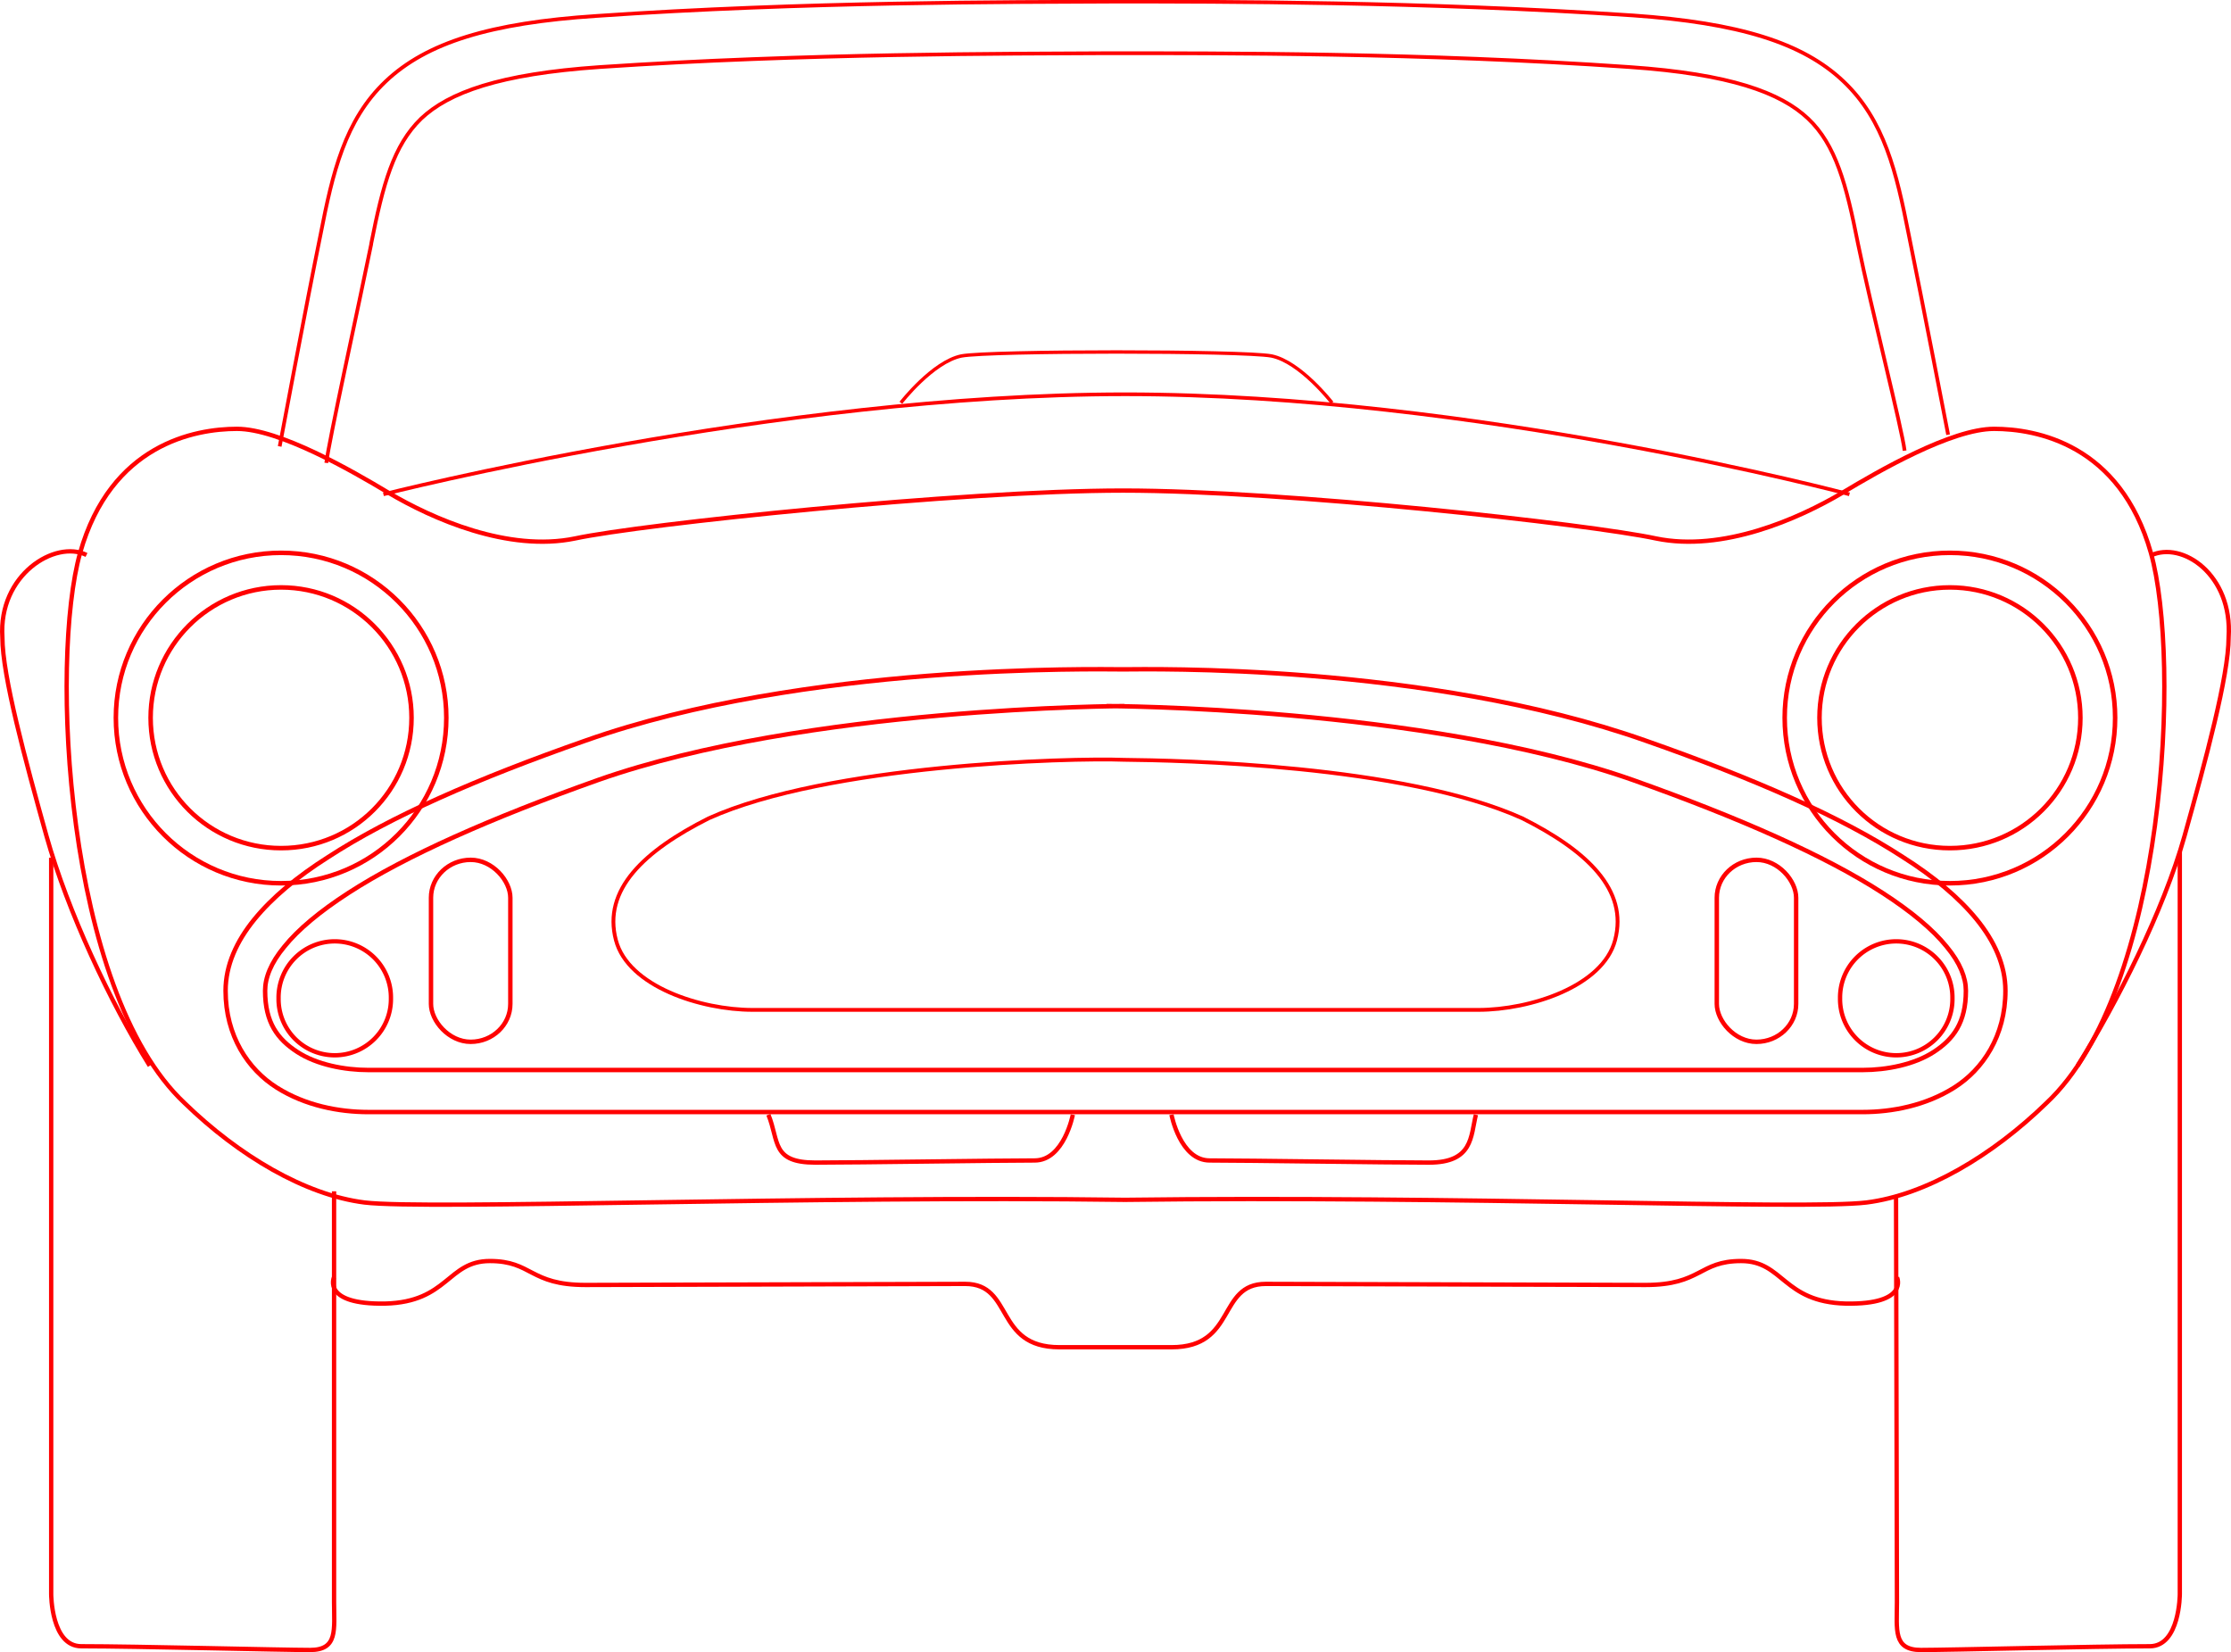 <?xml version="1.0"?>
<svg xmlns:rdf="http://www.w3.org/1999/02/22-rdf-syntax-ns#" xmlns="http://www.w3.org/2000/svg" xmlns:cc="http://creativecommons.org/ns#" xmlns:dc="http://purl.org/dc/elements/1.1/" xmlns:svg="http://www.w3.org/2000/svg" id="svg1" viewBox="0 0 419.34 310.53" version="1.0">
  <g id="g1774" stroke="#f00" transform="translate(-182.51 -1387.2)" fill="none">
    <path id="path1916" stroke-width=".7" d="m235.08 1471.1s5.1-27.2 7.7-39.9c2.25-11.5 4.53-21.4 12.22-28.7s19.7-11 39.59-12.3c39.07-2.7 77.97-2.6 97.42-2.7 19.45 0 58.36 0 97.42 2.6 19.9 1.4 31.91 5.1 39.59 12.4 7.69 7.3 9.97 17.2 12.22 28.6 2.61 12.8 7.44 37.8 7.44 37.8m-8.18 3c-0.46-4-6.31-26.9-8.76-38.9-2.2-11.2-4.2-18.6-9.37-23.5s-14.65-8.4-33.59-9.7c-38.62-2.7-77.3-2.6-98.26-2.6-17.97 0.1-56.65 0-95.27 2.6-18.94 1.3-28.42 4.8-33.59 9.7-5.17 5-7.17 12.3-9.38 23.5v0.1c-2.45 12-7.97 37.1-8.44 41.1"/>
    <path id="path1914" stroke-width=".812" d="m245.3 1611.1v77.2c0 5.2 0.76 9-4.52 9s-32.62-0.7-42.99-0.7c-5.66 0-5.66-9.8-5.66-9.8v-138.4"/>
    <path id="path1944" stroke-width=".849" d="m266.4 1522.1c0 17.2-13.91 31.1-31.06 31.1-17.14 0-31.05-13.9-31.05-31.1 0-17.1 13.91-31 31.05-31 17.15 0 31.06 13.9 31.06 31zm-6.54 0c0 13.6-10.98 24.5-24.52 24.5-13.53 0-24.52-10.9-24.52-24.5 0-13.5 10.99-24.5 24.52-24.5 13.54 0 24.52 11 24.52 24.5z"/>
    <path id="path2570" stroke-width=".812" d="m198.77 1491.5c-5.86-2.9-16.59 3.7-15.81 15.5 0 7.2 4.29 23 8.28 37.3 4 14.2 11.99 31.3 19.41 43.2"/>
    <path id="path2572" d="m255.47 1571.9a10.561 10.561 0 1 1 -21.12 0 10.561 10.561 0 1 1 21.12 0z" stroke-width=".812" transform="translate(.519 2.924)"/>
    <path id="path2578" stroke-width=".812" d="m326.94 1596.7c2.03 5 0.56 9 8.83 9 8.28 0 33.67-0.4 41.22-0.4 5.52 0 7.17-8.6 7.17-8.6"/>
    <path id="path2596" d="m245.47 1611.8s-0.17 71.2-0.17 76.5c0 5.2 0.76 9-4.52 9s-32.62-0.7-42.99-0.7c-5.66 0-5.66-9.8-5.66-9.8v-139.6" stroke-width=".812" transform="matrix(-1 0 0 1 784.36 0)"/>
    <path id="path2597" stroke-width=".849" d="m517.96 1522.1c0 17.2 13.91 31.1 31.06 31.1 17.14 0 31.05-13.9 31.05-31.1 0-17.1-13.91-31-31.05-31-17.15 0-31.06 13.9-31.06 31zm6.54 0c0 13.6 10.98 24.5 24.52 24.5 13.53 0 24.52-10.9 24.52-24.5 0-13.5-10.99-24.5-24.52-24.5-13.54 0-24.52 11-24.52 24.5z"/>
    <path id="path2569" stroke-width=".812" d="m393.96 1612.7c-58.7-0.8-131.39 1.9-142.93 0.5-11.17-1.4-23.66-8.8-33.84-18.7-22.5-21.1-25.3-83.3-19.62-103.4 5.78-20.4 21.54-23.3 29.48-23.3 7.95 0 21.65 7.9 28.47 12 8.26 4.9 22.5 11.2 35.08 8.6 12.58-2.7 72.42-9 103-9s87.58 6.3 100.16 9c12.58 2.6 26.82-3.7 35.08-8.6 6.82-4.1 20.52-12 28.47-12 7.94 0 23.7 2.9 29.48 23.3 5.68 20.1 2.88 82.3-19.62 103.4-10.18 9.9-22.67 17.3-33.84 18.7-11.54 1.4-77.15-1.3-139.37-0.5z"/>
    <path id="path2600" d="m197.58 1491.6c-5.87-2.8-15.4 3.6-14.62 15.4 0 7.2 4.29 23 8.28 37.3 4 14.2 12.68 31.3 20.1 43.2" stroke-width=".812" transform="matrix(-1 0 0 1 784.36 0)"/>
    <path id="path2571" stroke-width=".716" d="m323.97 1577c-9.7 0-23.4-4.4-25.69-13.1-2.52-9.5 5.31-16.8 17.42-22.9 22.36-10.1 67.61-11.4 78.13-11 10.05 0.1 52.47 0.9 74.83 11 12.11 6.1 19.94 13.4 17.42 22.9-2.29 8.7-15.99 13.1-25.69 13.1h-136.42z"/>
    <path id="path2602" d="m255.47 1571.9a10.561 10.561 0 1 1 -21.12 0 10.561 10.561 0 1 1 21.12 0z" stroke-width=".812" transform="matrix(-1 0 0 1 783.84 2.924)"/>
    <path id="path2573" stroke-width=".835" d="m251.75 1596.2c-5.51 0-11.84-1.2-17.22-4.6s-9.62-9.7-9.62-18.2c0-4.8 2.07-9.3 5.4-13.4 3.34-4.1 8.01-8 13.85-11.7 11.66-7.6 28.1-14.8 48.37-21.9 41.3-14.6 96.48-13.4 101.07-13.4 4.58 0 56.93-1.2 98.23 13.4 20.27 7.1 36.71 14.3 48.37 21.9 5.84 3.7 10.51 7.6 13.85 11.7 3.33 4.1 5.4 8.6 5.4 13.4 0 8.5-4.24 14.8-9.62 18.2s-11.71 4.6-17.22 4.6h-280.86zm142.13-76.3s-59.78 0.1-98.97 13.9c-19.98 7.1-36.07 14.2-46.88 21.2-5.41 3.5-9.48 6.9-12.06 10.1-2.58 3.1-3.63 5.9-3.63 8.3 0 6 2.35 9.1 6.04 11.5 3.68 2.4 8.88 3.4 13.37 3.4h280.86c4.49 0 9.69-1 13.38-3.4 3.68-2.4 6.03-5.5 6.03-11.5 0-2.4-1.05-5.2-3.63-8.3-2.58-3.2-6.65-6.6-12.06-10.1-10.81-7-26.9-14.1-46.88-21.2-39.19-13.8-98.96-13.9-98.96-13.9"/>
    <path id="path2575" stroke-width=".688" d="m254.58 1480.1s73.78-18.8 139.43-18.8 136.12 18.8 136.12 18.8"/>
    <path id="path2576" stroke-width=".635" d="m351.84 1462.9s5.97-7.7 11.39-8.8c5.42-1 52.83-1 58.26 0 5.42 1.1 11.39 8.8 11.39 8.8"/>
    <path id="path2577" stroke-width=".812" d="m245.27 1627.3s-2.24 5.1 9.63 4.9c11.87-0.3 11.7-8 19.69-8 8 0 7.42 4.5 17.99 4.5 10.56 0 62.22-0.2 71.36-0.2 9.13 0 5.44 11.9 17.69 11.9h21.1c12.25 0 8.56-11.9 17.69-11.9 9.14 0 60.8 0.2 71.36 0.2 10.57 0 10-4.5 17.99-4.5s7.82 7.7 19.69 8c11.87 0.2 9.63-4.9 9.63-4.9"/>
    <path id="path2607" stroke-width=".812" d="m459.92 1596.7c-1 4.1-0.56 9-8.83 9-8.28 0-33.66-0.4-41.22-0.4-5.52 0-7.17-8.6-7.17-8.6"/>
    <rect id="rect2859" rx="7.457" ry="7.125" height="34.201" width="14.914" y="1548.8" x="505.2" stroke-width=".831"/>
    <rect id="rect2863" rx="7.457" ry="7.125" height="34.201" width="14.914" y="1548.8" x="263.52" stroke-width=".831"/>
  </g>
</svg>
